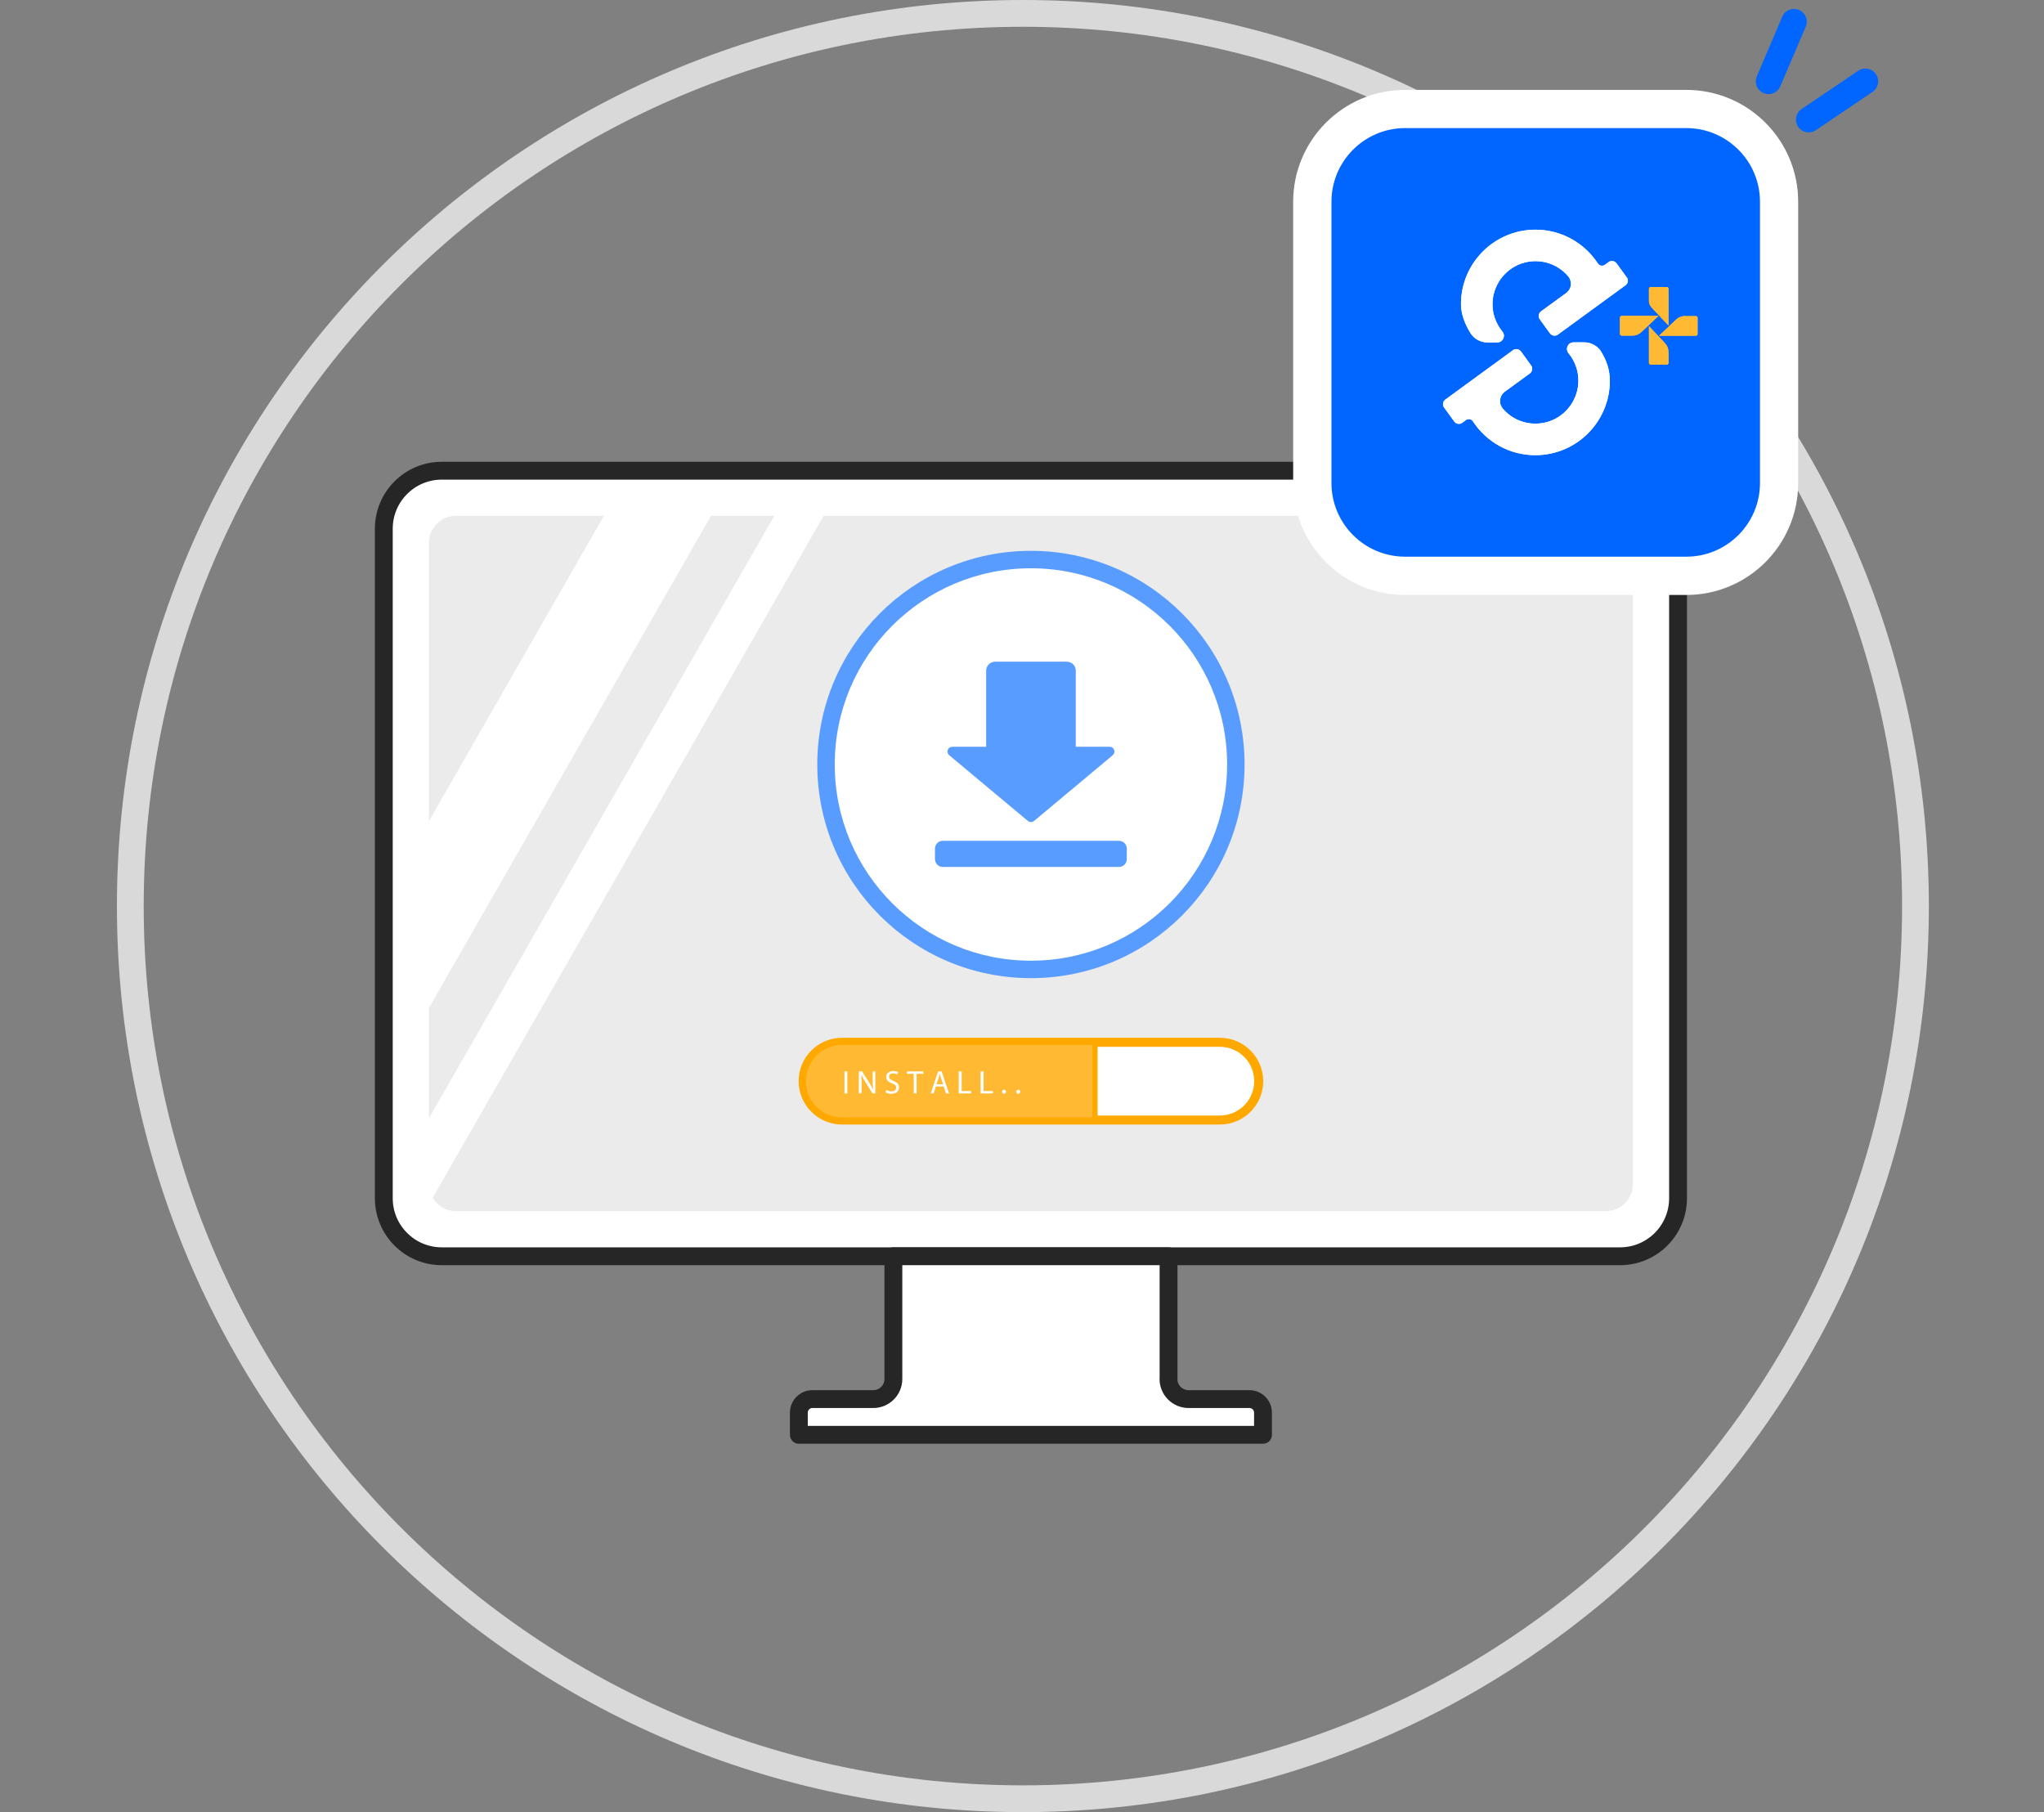 <svg width="229" height="203" viewBox="0 0 229 203" fill="none" xmlns="http://www.w3.org/2000/svg">
<rect x="0" y="0" width="229" height="203" fill="#808080" stroke="none"/>
<path d="M114.6 201.5C169.828 201.5 214.6 156.728 214.6 101.5C214.6 46.272 169.828 1.5 114.6 1.5C59.371 1.5 14.6 46.272 14.6 101.5C14.6 156.728 59.371 201.5 114.6 201.5Z" stroke="#D9D9D9" stroke-width="3" stroke-linecap="round" stroke-linejoin="round"/>
<g clip-path="url(#clip0_90_31057)">
<path d="M181.5 52.73H49.5C45.91 52.73 43 55.64 43 59.23V134.23C43 137.82 45.91 140.73 49.5 140.73H181.5C185.09 140.73 188 137.82 188 134.23V59.23C188 55.64 185.09 52.73 181.5 52.73Z" fill="white" stroke="#262626" stroke-width="2" stroke-linecap="round" stroke-linejoin="round"/>
<path d="M79.66 57.78L48.05 112.92V125.28L86.75 57.78H79.66Z" fill="#EBEBEB"/>
<path d="M51.09 57.78C49.42 57.78 48.05 59.15 48.05 60.82V91.99L67.66 57.78H51.09Z" fill="#EBEBEB"/>
<path d="M179.91 57.78H92.28L48.48 134.17C49.01 135.07 49.98 135.68 51.09 135.68H179.9C181.57 135.68 182.94 134.31 182.94 132.64V60.82C182.94 59.15 181.57 57.78 179.9 57.78H179.91Z" fill="#EBEBEB"/>
<path d="M130.92 154.48V140.73H100.09V154.48C100.09 155.72 99.08 156.73 97.84 156.73H91.02C90.18 156.73 89.5 157.41 89.5 158.25V160.73H141.5V158.25C141.5 157.41 140.82 156.73 139.98 156.73H133.16C131.92 156.73 130.91 155.72 130.91 154.48H130.92Z" fill="white" stroke="#262626" stroke-width="2" stroke-linecap="round" stroke-linejoin="round"/>
<path d="M136.66 116.76H94.34C91.932 116.76 89.98 118.71 89.98 121.115C89.98 123.52 91.932 125.47 94.34 125.47H136.66C139.068 125.47 141.02 123.52 141.02 121.115C141.02 118.71 139.068 116.76 136.66 116.76Z" fill="white" stroke="#FFA800" stroke-width="1.01" stroke-miterlimit="10"/>
<path d="M122.67 116.76H94.34C91.93 116.76 89.98 118.71 89.98 121.12C89.98 123.53 91.93 125.48 94.34 125.48H122.67V116.77V116.76Z" fill="#FFB933" stroke="#FFA800" stroke-width="0.61" stroke-miterlimit="10"/>
<path d="M94.93 120.02V122.49H94.61V120.02H94.93Z" fill="white"/>
<path d="M96.22 122.48V120.01H96.58L97.37 121.26C97.55 121.55 97.7 121.81 97.81 122.07C97.78 121.74 97.77 121.44 97.77 121.06V120.02H98.07V122.49H97.75L96.97 121.24C96.8 120.97 96.63 120.68 96.51 120.42H96.5C96.52 120.73 96.53 121.03 96.53 121.44V122.49H96.23L96.22 122.48Z" fill="white"/>
<path d="M99.31 122.1C99.45 122.19 99.66 122.26 99.88 122.26C100.21 122.26 100.4 122.09 100.4 121.84C100.4 121.61 100.27 121.48 99.93 121.35C99.53 121.21 99.28 120.99 99.28 120.65C99.28 120.27 99.6 119.98 100.08 119.98C100.33 119.98 100.52 120.04 100.62 120.1L100.53 120.36C100.45 120.32 100.28 120.24 100.06 120.24C99.72 120.24 99.6 120.44 99.6 120.61C99.6 120.84 99.75 120.95 100.09 121.09C100.51 121.25 100.72 121.45 100.72 121.82C100.72 122.2 100.44 122.53 99.85 122.53C99.61 122.53 99.35 122.46 99.22 122.37L99.3 122.1H99.31Z" fill="white"/>
<path d="M102.36 120.29H101.61V120.02H103.44V120.29H102.69V122.49H102.37V120.29H102.36Z" fill="white"/>
<path d="M104.85 121.71L104.6 122.49H104.27L105.11 120.02H105.49L106.33 122.49H105.99L105.73 121.71H104.85ZM105.66 121.46L105.42 120.75C105.37 120.59 105.33 120.44 105.29 120.3H105.28C105.25 120.45 105.21 120.6 105.16 120.75L104.92 121.46H105.66Z" fill="white"/>
<path d="M107.42 120.02H107.74V122.22H108.79V122.49H107.41V120.02H107.42Z" fill="white"/>
<path d="M109.87 120.02H110.19V122.22H111.24V122.49H109.86V120.02H109.87Z" fill="white"/>
<path d="M112.27 122.3C112.27 122.16 112.36 122.07 112.49 122.07C112.62 122.07 112.71 122.16 112.71 122.3C112.71 122.43 112.63 122.53 112.49 122.53C112.37 122.53 112.27 122.43 112.28 122.3H112.27Z" fill="white"/>
<path d="M113.85 122.3C113.85 122.16 113.94 122.07 114.07 122.07C114.2 122.07 114.29 122.16 114.29 122.3C114.29 122.43 114.21 122.53 114.07 122.53C113.95 122.53 113.85 122.43 113.86 122.3H113.85Z" fill="white"/>
<path d="M115.5 109.23C128.528 109.23 139.09 98.668 139.09 85.64C139.09 72.611 128.528 62.05 115.5 62.05C102.472 62.05 91.91 72.611 91.91 85.64C91.91 98.668 102.472 109.23 115.5 109.23Z" fill="#599CFF" stroke="#599CFF" stroke-width="0.69" stroke-miterlimit="10"/>
<path d="M115.5 107.62C127.639 107.62 137.48 97.779 137.48 85.64C137.48 73.5 127.639 63.66 115.5 63.66C103.361 63.66 93.52 73.5 93.52 85.64C93.52 97.779 103.361 107.62 115.5 107.62Z" fill="white"/>
<path d="M125.36 94.499H105.63C105.315 94.499 105.06 94.755 105.06 95.07V96.24C105.06 96.554 105.315 96.809 105.63 96.809H125.36C125.675 96.809 125.93 96.554 125.93 96.24V95.07C125.93 94.755 125.675 94.499 125.36 94.499Z" fill="#599CFF" stroke="#599CFF" stroke-width="0.62" stroke-miterlimit="10"/>
<path d="M119.52 74.47H111.49C111.126 74.47 110.83 74.765 110.83 75.13V84.31C110.83 84.674 111.126 84.97 111.49 84.97H119.52C119.885 84.97 120.18 84.674 120.18 84.31V75.13C120.18 74.765 119.885 74.47 119.52 74.47Z" fill="#599CFF" stroke="#599CFF" stroke-width="0.69" stroke-miterlimit="10"/>
<path d="M106.69 83.999H124.32C124.5 83.999 124.58 84.219 124.44 84.34L115.63 91.7C115.56 91.76 115.45 91.76 115.38 91.7L106.57 84.34C106.43 84.219 106.51 83.999 106.69 83.999Z" fill="#599CFF" stroke="#599CFF" stroke-width="0.69" stroke-miterlimit="10"/>
<path d="M188.92 10.07H157.42C150.494 10.07 144.88 15.685 144.88 22.61V54.11C144.88 61.036 150.494 66.65 157.42 66.65H188.92C195.846 66.65 201.46 61.036 201.46 54.11V22.61C201.46 15.685 195.846 10.07 188.92 10.07Z" fill="white"/>
<path d="M197.18 22.61V54.11C197.18 58.66 193.48 62.36 188.93 62.36H157.42C152.87 62.36 149.17 58.66 149.17 54.11V22.6C149.17 18.05 152.87 14.35 157.42 14.35L188.93 14.35C193.48 14.35 197.18 18.05 197.18 22.6V22.61Z" fill="#0066FF"/>
<path d="M179.38 39.401C180.01 40.391 180.36 41.501 180.36 42.641C180.36 47.251 176.62 50.99 172.01 50.99C169.08 50.99 166.51 49.48 165.02 47.2C164.85 46.931 164.48 46.87 164.23 47.06L163.82 47.361C163.54 47.571 163.14 47.501 162.93 47.221L161.79 45.651C161.58 45.37 161.65 44.971 161.93 44.761L169.51 39.23C169.79 39.02 170.19 39.09 170.4 39.37L171.54 40.941C171.75 41.221 171.68 41.62 171.4 41.831L168.6 43.87C167.97 44.331 167.87 45.2 168.38 45.791C169.36 46.931 170.86 47.6 172.52 47.431C174.56 47.23 176.24 45.73 176.71 43.73C176.93 42.781 176.85 41.87 176.57 41.06C176.38 40.511 176.1 40.011 175.73 39.571C175.33 39.081 175.66 38.35 176.3 38.35H177.48C178.25 38.35 178.97 38.74 179.39 39.391L179.38 39.401ZM182.25 31.07L181.11 29.5C180.9 29.221 180.5 29.151 180.22 29.36L179.81 29.66C179.55 29.851 179.19 29.78 179.02 29.52C177.53 27.241 174.96 25.73 172.03 25.73C167.42 25.73 163.68 29.471 163.68 34.081C163.68 35.211 164.14 36.321 164.73 37.291C165.14 37.961 165.87 38.361 166.65 38.361H167.75C168.38 38.361 168.72 37.62 168.32 37.141C167.96 36.7 167.67 36.2 167.48 35.651C167.2 34.84 167.12 33.941 167.34 32.98C167.81 30.991 169.49 29.491 171.53 29.28C173.18 29.11 174.69 29.791 175.67 30.921C176.18 31.511 176.09 32.38 175.45 32.84L172.65 34.88C172.37 35.09 172.3 35.49 172.51 35.77L173.65 37.34C173.86 37.62 174.26 37.691 174.54 37.48L182.12 31.951C182.4 31.741 182.47 31.34 182.26 31.061L182.25 31.07Z" fill="white"/>
<path d="M179.38 39.401C180.01 40.391 180.36 41.501 180.36 42.641C180.36 47.251 176.62 50.99 172.01 50.99C169.08 50.99 166.51 49.48 165.02 47.2C164.85 46.931 164.48 46.87 164.23 47.06L163.82 47.361C163.54 47.571 163.14 47.501 162.93 47.221L161.79 45.651C161.58 45.37 161.65 44.971 161.93 44.761L169.51 39.23C169.79 39.02 170.19 39.09 170.4 39.37L171.54 40.941C171.75 41.221 171.68 41.62 171.4 41.831L168.6 43.87C167.97 44.331 167.87 45.2 168.38 45.791C169.36 46.931 170.86 47.6 172.52 47.431C174.56 47.23 176.24 45.73 176.71 43.73C176.93 42.781 176.85 41.87 176.57 41.06C176.38 40.511 176.1 40.011 175.73 39.571C175.33 39.081 175.66 38.35 176.3 38.35H177.48C178.25 38.35 178.97 38.74 179.39 39.391L179.38 39.401ZM182.25 31.07L181.11 29.5C180.9 29.221 180.5 29.151 180.22 29.36L179.81 29.66C179.55 29.851 179.19 29.78 179.02 29.52C177.53 27.241 174.96 25.73 172.03 25.73C167.42 25.73 163.68 29.471 163.68 34.081C163.68 35.211 164.14 36.321 164.73 37.291C165.14 37.961 165.87 38.361 166.65 38.361H167.75C168.38 38.361 168.72 37.62 168.32 37.141C167.96 36.7 167.67 36.2 167.48 35.651C167.2 34.84 167.12 33.941 167.34 32.98C167.81 30.991 169.49 29.491 171.53 29.28C173.18 29.11 174.69 29.791 175.67 30.921C176.18 31.511 176.09 32.38 175.45 32.84L172.65 34.88C172.37 35.09 172.3 35.49 172.51 35.77L173.65 37.34C173.86 37.62 174.26 37.691 174.54 37.48L182.12 31.951C182.4 31.741 182.47 31.34 182.26 31.061L182.25 31.07Z" fill="white"/>
<path d="M185.14 34.55C184.92 34.32 184.74 34.1 184.74 33.69V32.35C184.74 32.24 184.83 32.15 184.94 32.15H186.73C186.84 32.15 186.93 32.24 186.93 32.35V36.47L185.13 34.55H185.14ZM181.49 35.6V37.4C181.49 37.51 181.58 37.6 181.69 37.6H182.89C183.26 37.6 183.62 37.46 183.89 37.2L185.81 35.39H181.69C181.58 35.39 181.49 35.48 181.49 35.59V35.6ZM184.74 36.53V40.65C184.74 40.76 184.83 40.85 184.94 40.85H186.73C186.84 40.85 186.93 40.76 186.93 40.65V39.44C186.93 39.07 186.79 38.71 186.53 38.44L184.73 36.52L184.74 36.53ZM188.79 35.4C188.42 35.4 188.06 35.54 187.79 35.8L185.87 37.61H189.99C190.1 37.61 190.19 37.52 190.19 37.41V35.61C190.19 35.5 190.1 35.41 189.99 35.41H188.79V35.4Z" fill="#FFB933"/>
<path d="M185.14 34.55C184.92 34.32 184.74 34.1 184.74 33.69V32.35C184.74 32.24 184.83 32.15 184.94 32.15H186.73C186.84 32.15 186.93 32.24 186.93 32.35V36.47L185.13 34.55H185.14ZM181.49 35.6V37.4C181.49 37.51 181.58 37.6 181.69 37.6H182.89C183.26 37.6 183.62 37.46 183.89 37.2L185.81 35.39H181.69C181.58 35.39 181.49 35.48 181.49 35.59V35.6ZM184.74 36.53V40.65C184.74 40.76 184.83 40.85 184.94 40.85H186.73C186.84 40.85 186.93 40.76 186.93 40.65V39.44C186.93 39.07 186.79 38.71 186.53 38.44L184.73 36.52L184.74 36.53ZM188.79 35.4C188.42 35.4 188.06 35.54 187.79 35.8L185.87 37.61H189.99C190.1 37.61 190.19 37.52 190.19 37.41V35.61C190.19 35.5 190.1 35.41 189.99 35.41H188.79V35.4Z" fill="#FFB933"/>
<path d="M198.14 9.11L200.99 2.43" stroke="#0066FF" stroke-width="2.86" stroke-linecap="round" stroke-linejoin="round"/>
<path d="M202.64 13.4L208.99 9.11" stroke="#0066FF" stroke-width="2.86" stroke-linecap="round" stroke-linejoin="round"/>
</g>
<defs>
<clipPath id="clip0_90_31057">
<rect width="168.42" height="160.73" fill="white" transform="translate(42 1)"/>
</clipPath>
</defs>
</svg>
